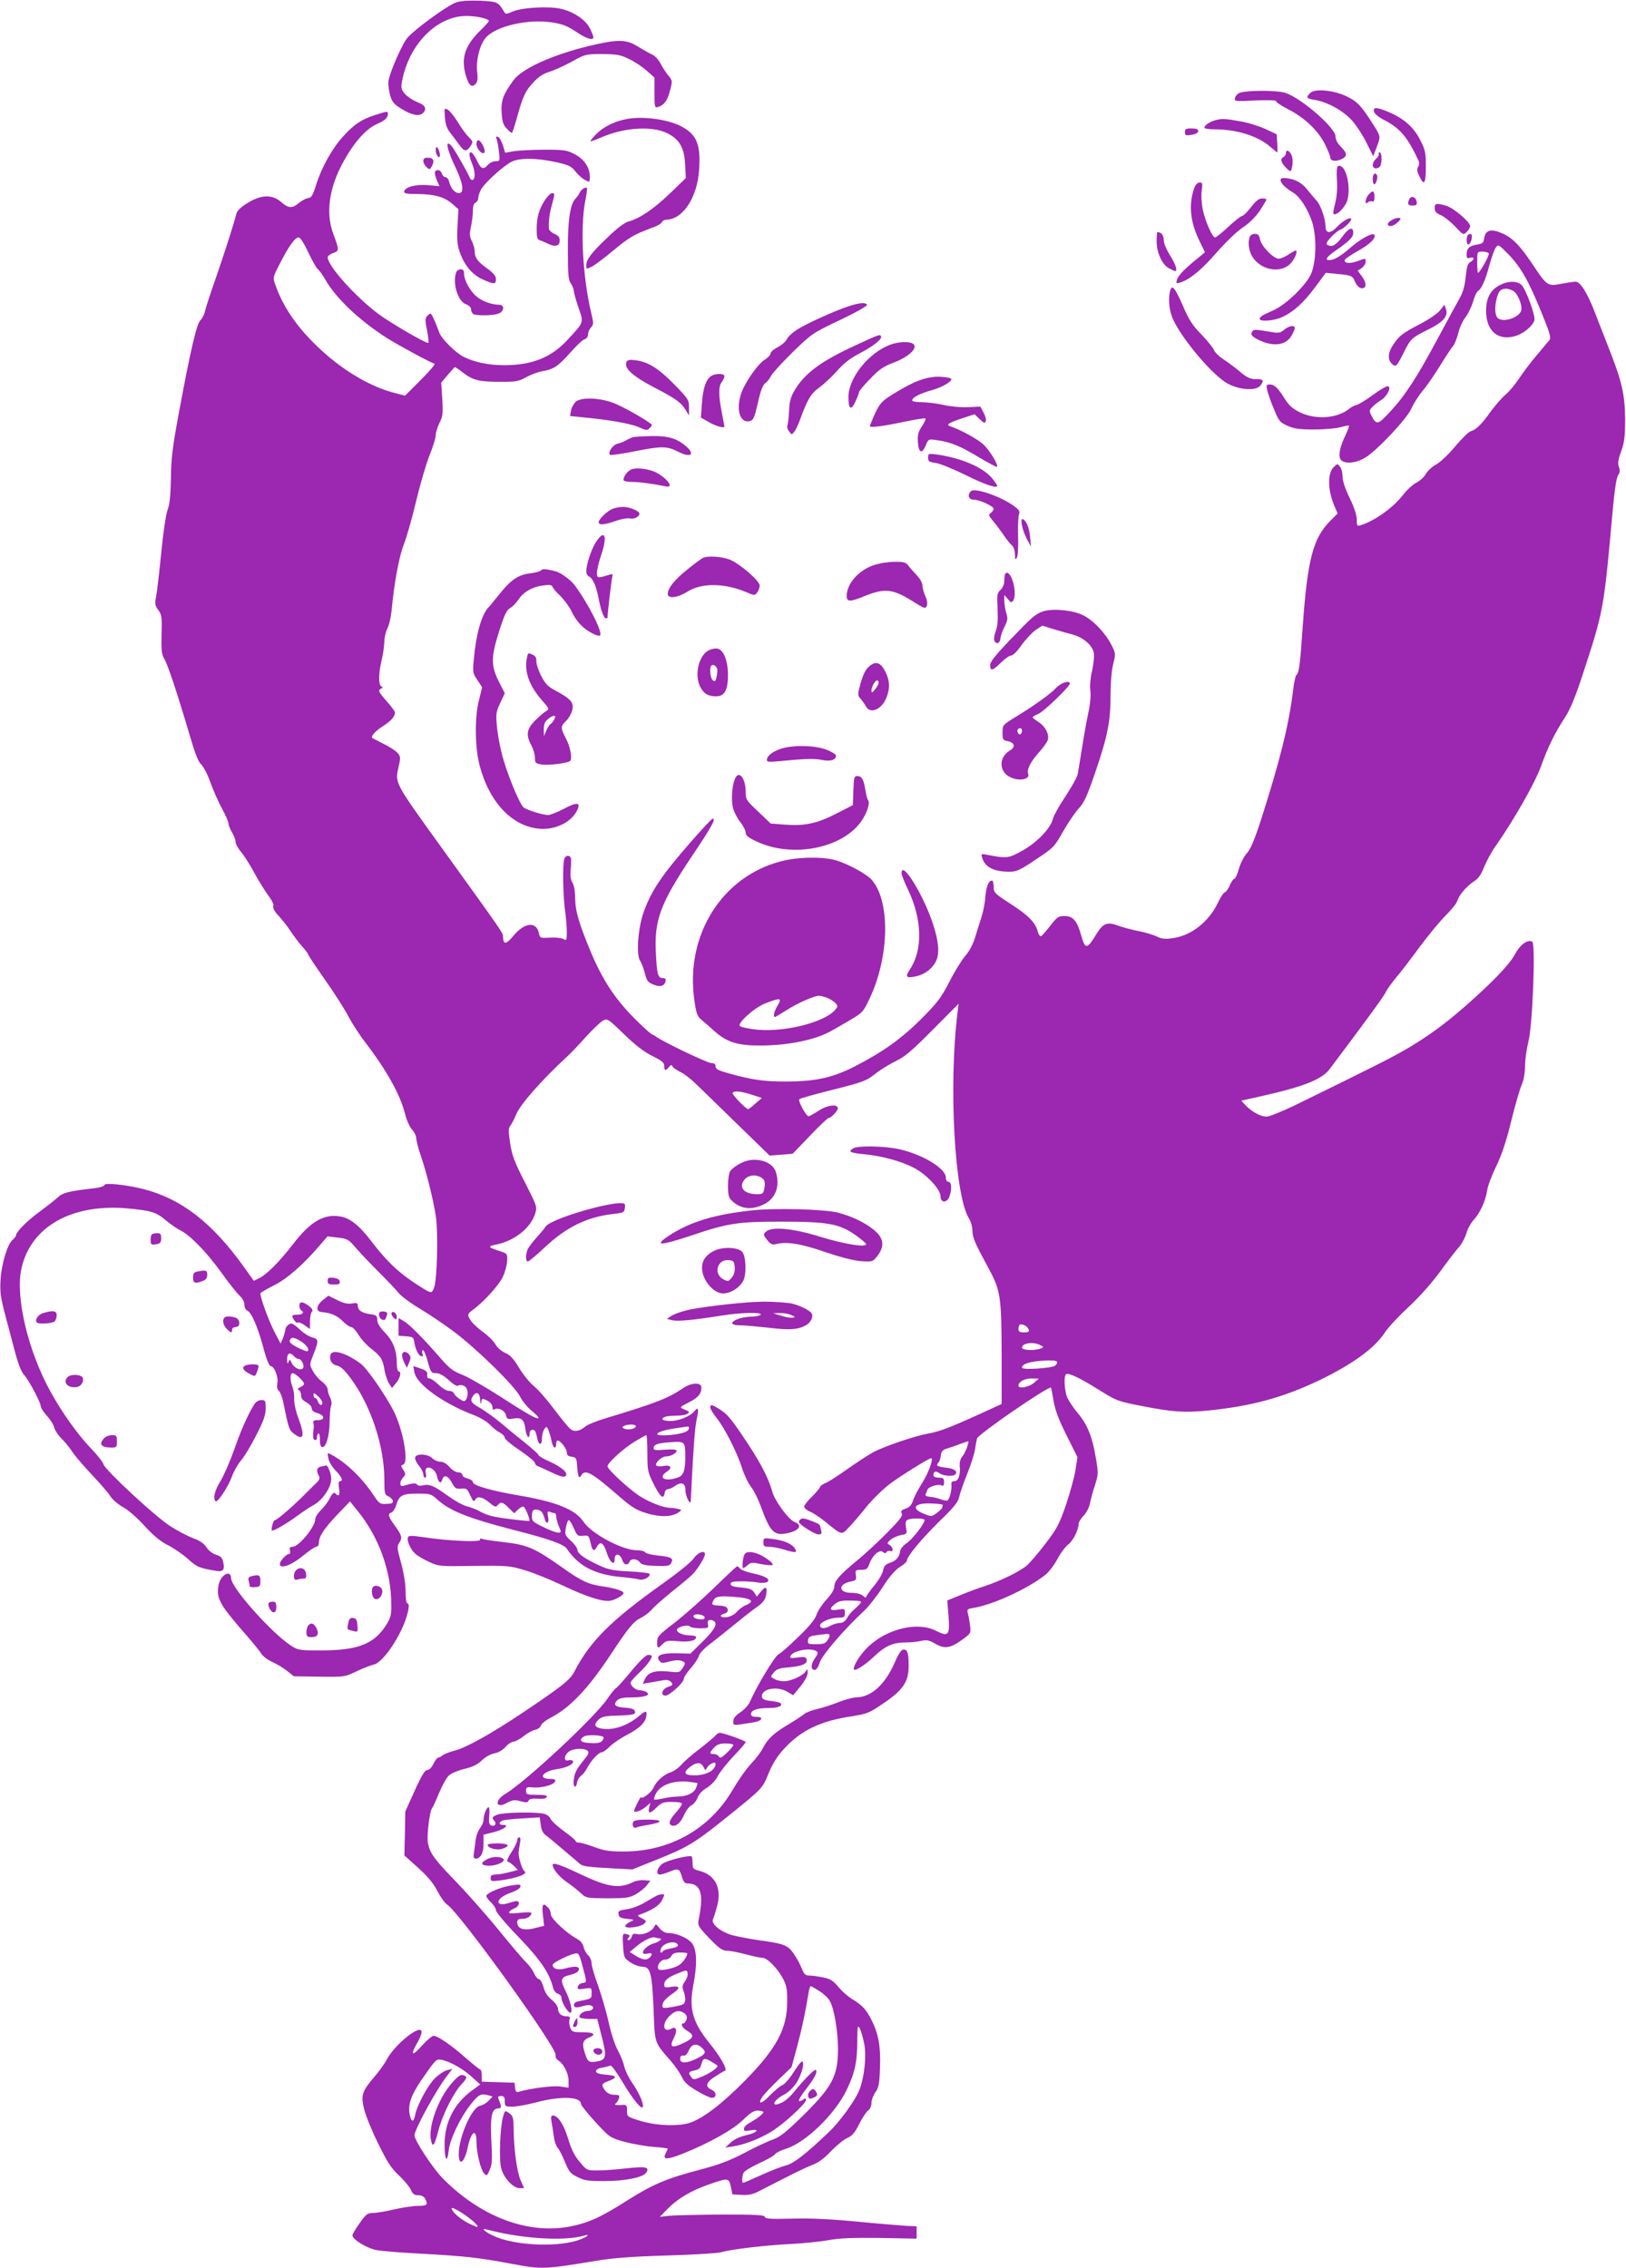 <?xml version="1.0" standalone="no"?>
<!DOCTYPE svg PUBLIC "-//W3C//DTD SVG 20010904//EN"
 "http://www.w3.org/TR/2001/REC-SVG-20010904/DTD/svg10.dtd">
<svg version="1.0" xmlns="http://www.w3.org/2000/svg"
 width="918pt" height="1280pt" viewBox="0 0 918 1280"
 preserveAspectRatio="xMidYMid meet">
<g transform="translate(0,1280) scale(0.1,-0.1)"
fill="#9c27b0" stroke="none">
<path d="M2577 12787 c-52 -17 -252 -164 -282 -207 -34 -49 -97 -196 -102
-239 -2 -20 3 -56 10 -81 12 -38 23 -50 68 -77 56 -34 97 -41 117 -21 24 24
13 45 -33 62 -24 10 -55 30 -69 46 -21 25 -23 34 -16 72 39 209 197 368 364
368 55 0 126 -16 126 -28 0 -4 -21 -28 -46 -52 -91 -89 -113 -159 -83 -260 16
-52 32 -66 53 -45 12 13 15 28 10 68 -8 68 16 161 52 198 62 64 237 103 374
82 56 -9 84 -20 132 -52 59 -40 98 -52 98 -31 0 6 -9 29 -20 51 -25 48 -90 92
-162 109 -66 16 -220 8 -273 -15 -37 -16 -40 -16 -50 0 -32 54 -36 56 -135 61
-60 2 -109 -1 -133 -9z"/>
<path d="M3410 12559 c-237 -46 -456 -136 -511 -212 -59 -81 -71 -115 -67
-183 3 -49 9 -69 28 -89 13 -14 26 -25 29 -25 4 0 17 39 30 88 34 121 46 147
93 198 29 31 55 48 90 59 27 8 84 34 126 57 76 42 79 43 172 43 83 -1 102 -4
151 -28 32 -15 77 -45 100 -66 l44 -39 0 -86 c0 -81 1 -85 20 -80 34 10 54 37
68 94 14 53 14 56 -10 84 -13 16 -33 46 -44 68 -11 21 -32 44 -47 50 -15 7
-51 27 -80 45 -56 35 -98 40 -192 22z"/>
<path d="M6996 12275 c-12 -6 -22 -19 -24 -29 -4 -18 2 -19 117 -13 68 3 119
1 116 -4 -3 -4 27 -25 66 -45 92 -46 170 -120 209 -197 16 -33 30 -66 30 -74
0 -21 27 -27 60 -13 38 16 38 34 0 72 -19 19 -30 40 -30 58 0 48 -189 213
-281 245 -47 17 -229 16 -263 0z"/>
<path d="M7397 12275 c-26 -25 -21 -32 27 -39 69 -11 160 -61 209 -116 24 -27
61 -83 82 -126 l38 -76 18 48 c24 63 25 63 -13 123 -72 114 -93 136 -151 165
-73 37 -184 48 -210 21z"/>
<path d="M2512 12137 c3 -41 12 -65 32 -89 14 -18 36 -48 49 -65 27 -39 41
-41 63 -8 16 24 15 26 -10 52 -15 14 -43 53 -62 85 -20 32 -45 63 -56 69 -20
11 -20 9 -16 -44z"/>
<path d="M7757 12170 c3 -12 27 -32 55 -46 92 -47 135 -97 198 -234 4 -8 2
-23 -4 -32 -7 -13 -6 -26 7 -52 27 -58 37 -44 37 52 0 79 -3 96 -31 150 -35
71 -89 120 -173 157 -71 31 -96 33 -89 5z"/>
<path d="M2118 12151 c-77 -25 -117 -51 -180 -120 -61 -66 -122 -174 -154
-276 -18 -58 -26 -71 -45 -73 -13 -2 -36 -15 -52 -28 -38 -32 -59 -30 -100 6
-51 44 -113 42 -190 -6 -40 -25 -59 -44 -63 -62 -9 -41 -67 -222 -121 -377
-27 -77 -52 -154 -56 -172 -3 -17 -15 -40 -25 -50 -22 -20 -56 -167 -124 -533
-34 -184 -42 -249 -43 -360 -2 -98 -7 -147 -19 -178 -9 -24 -25 -129 -36 -245
-11 -111 -24 -222 -29 -246 -8 -38 -6 -48 12 -73 20 -27 22 -40 19 -138 -2
-92 0 -113 17 -141 20 -36 72 -192 142 -429 30 -103 49 -151 65 -165 13 -11
37 -58 53 -104 17 -46 46 -112 66 -148 19 -35 35 -71 35 -81 0 -9 9 -32 20
-50 11 -18 20 -42 20 -53 0 -12 13 -36 29 -55 16 -18 51 -72 76 -119 26 -48
63 -107 81 -131 20 -26 31 -50 27 -59 -3 -11 7 -30 29 -53 19 -20 50 -59 68
-87 18 -27 48 -67 67 -88 18 -20 33 -40 33 -45 0 -4 43 -68 95 -142 52 -74
111 -166 131 -205 20 -38 62 -104 94 -145 123 -161 199 -297 226 -404 9 -37
27 -77 40 -91 13 -14 24 -36 24 -49 0 -12 11 -56 25 -97 33 -96 70 -244 85
-340 15 -92 8 -360 -9 -406 -15 -38 -13 -38 -121 33 -84 56 -153 123 -230 224
-72 95 -125 137 -184 145 -90 14 -167 -33 -263 -159 -71 -92 -144 -166 -184
-187 l-36 -18 -57 80 c-179 249 -352 383 -567 438 -94 24 -219 37 -219 23 0
-6 -21 -13 -47 -17 -161 -19 -188 -26 -218 -54 -16 -15 -65 -53 -107 -84 -69
-51 -128 -111 -128 -131 0 -4 -9 -15 -19 -24 -30 -26 -63 -137 -68 -227 -4
-66 1 -100 26 -195 17 -63 42 -160 57 -215 17 -64 35 -109 50 -125 27 -30 94
-155 94 -177 0 -9 16 -33 35 -54 19 -21 38 -51 41 -66 4 -16 22 -43 40 -61 18
-17 48 -53 65 -80 18 -26 69 -85 114 -132 44 -47 89 -99 99 -116 10 -17 42
-44 70 -60 30 -16 83 -63 123 -107 49 -54 88 -86 129 -107 33 -16 84 -51 114
-78 53 -47 64 -52 160 -68 38 -7 50 6 41 45 -5 28 -13 37 -41 46 -20 6 -44 25
-55 43 -14 21 -37 37 -76 51 -32 12 -90 43 -130 69 -89 58 -367 317 -375 348
-3 13 -36 54 -73 92 -71 74 -162 201 -225 316 -127 229 -199 531 -166 691 50
241 285 375 607 344 127 -12 154 -20 210 -67 26 -22 64 -48 83 -57 55 -28 146
-122 228 -235 41 -58 88 -117 104 -132 17 -16 28 -36 28 -52 0 -15 7 -29 16
-33 23 -9 59 -91 91 -210 16 -61 33 -103 40 -103 21 0 45 -59 39 -95 -4 -22
-2 -36 8 -44 8 -7 20 -38 26 -69 29 -142 32 -152 57 -172 58 -45 66 -18 28 85
-15 39 -25 85 -24 109 1 22 -4 54 -10 69 -15 38 -14 77 2 77 7 0 26 -14 42
-30 30 -32 30 -34 -10 -55 -6 -3 -5 -7 3 -11 6 -3 12 -16 12 -30 0 -16 9 -28
30 -39 17 -9 30 -24 30 -34 0 -12 11 -21 33 -27 41 -12 43 -39 2 -39 -22 0
-29 -4 -26 -15 2 -8 3 -22 2 -30 -6 -51 -5 -63 7 -67 7 -3 12 4 12 16 0 12 4
21 9 21 4 0 8 -16 7 -36 -1 -22 4 -39 12 -41 21 -8 42 61 43 139 0 40 4 82 8
93 5 12 3 30 -5 47 -8 15 -14 36 -14 46 0 11 -15 31 -33 45 -18 13 -41 40 -51
60 -19 34 -19 35 2 88 32 82 32 91 -5 101 -18 4 -49 24 -69 43 -20 19 -42 35
-48 35 -17 0 -36 -21 -36 -39 -1 -9 -7 -29 -13 -45 l-13 -29 -36 69 c-30 58
-78 188 -78 214 0 4 33 23 74 44 74 36 167 117 263 229 l42 49 58 -7 c54 -6
61 -10 102 -58 25 -29 83 -90 130 -137 47 -47 97 -99 111 -117 14 -18 68 -58
120 -89 52 -31 138 -89 190 -128 129 -96 346 -308 376 -368 13 -26 42 -61 64
-79 22 -18 40 -36 40 -40 0 -15 -54 14 -214 118 -88 56 -186 113 -219 125 -48
19 -70 35 -116 88 -97 112 -178 194 -210 213 l-31 18 0 -50 0 -50 43 -3 c36
-3 42 -6 45 -28 5 -39 22 -78 39 -84 11 -4 13 -1 8 14 -4 11 -2 20 3 20 5 0
18 -29 27 -65 17 -61 20 -65 47 -65 19 0 42 -13 72 -40 25 -23 46 -36 52 -31
5 5 19 5 32 0 23 -9 30 -50 13 -78 -8 -12 -13 -12 -36 3 -14 9 -29 24 -32 32
-3 8 -16 14 -29 14 -13 0 -38 15 -58 35 -20 19 -43 35 -51 35 -11 0 -15 7 -13
21 2 16 -5 24 -37 35 -22 7 -41 14 -41 14 -1 0 2 -17 6 -37 15 -69 169 -178
341 -242 30 -12 69 -35 85 -52 16 -17 41 -37 57 -45 15 -8 27 -21 27 -29 0 -8
38 -40 85 -71 47 -32 85 -63 85 -71 0 -7 8 -16 18 -19 9 -3 46 -20 80 -36 46
-22 67 -27 75 -19 17 17 -20 50 -90 82 -35 15 -63 32 -63 37 0 5 -35 36 -77
70 -43 34 -105 85 -138 113 -33 28 -84 64 -112 81 -56 31 -62 42 -40 73 19 24
37 11 38 -28 1 -23 3 -26 6 -10 4 22 6 22 34 8 18 -10 29 -23 29 -36 0 -12 4
-17 11 -14 21 13 59 -5 65 -31 6 -24 10 -26 44 -20 45 7 60 -6 67 -64 6 -41
23 -56 23 -20 0 11 7 20 15 20 16 0 19 -5 29 -52 9 -39 26 -35 26 5 0 18 6 41
13 51 13 17 14 17 25 -10 6 -16 14 -44 17 -62 7 -35 25 -44 25 -12 0 11 4 20
8 20 16 0 52 -47 52 -67 0 -16 7 -22 28 -25 24 -3 27 -7 30 -48 4 -64 11 -80
23 -58 22 39 58 19 221 -123 66 -57 93 -73 150 -90 75 -23 142 -21 179 5 19
13 19 14 -3 20 -13 3 -33 6 -45 6 -37 0 -115 30 -173 67 -61 40 -180 150 -180
167 0 20 92 103 154 140 33 20 62 36 65 36 3 0 6 -46 6 -103 0 -97 2 -106 35
-172 37 -74 56 -90 62 -53 2 13 10 23 18 23 8 0 27 8 42 19 37 25 58 15 58
-27 0 -33 29 -88 30 -57 13 273 22 407 33 458 14 63 10 75 -14 46 -23 -28 -87
-54 -134 -54 -45 0 -60 12 -29 24 9 3 37 6 62 6 26 0 54 4 62 10 16 10 15 12
-20 27 -24 10 -24 11 27 37 54 27 73 49 73 85 0 31 -57 28 -104 -4 -84 -57
-150 -83 -441 -171 -49 -15 -99 -35 -110 -45 -34 -28 -64 -33 -87 -12 -12 10
-52 60 -90 110 -38 51 -89 110 -114 130 -25 21 -63 68 -84 104 -30 50 -48 70
-77 83 -23 10 -46 31 -56 49 -10 18 -43 50 -73 72 -31 22 -63 53 -71 69 -15
28 -14 30 18 54 63 47 144 137 167 184 13 26 24 67 25 90 2 43 2 43 -45 58
-62 20 -66 26 -21 35 105 19 200 94 225 177 11 38 9 42 -59 176 -59 115 -72
150 -83 220 -10 68 -10 85 1 98 8 10 23 39 34 66 23 56 146 195 286 324 19 17
66 66 105 110 39 43 83 85 97 93 26 14 29 12 120 -76 64 -62 113 -100 160
-123 54 -27 67 -37 67 -56 0 -28 8 -30 27 -6 11 13 15 14 20 3 3 -7 22 -20 42
-30 20 -9 59 -38 86 -65 28 -26 133 -129 235 -228 l185 -180 65 5 65 5 97 101
c53 56 101 101 106 101 14 0 52 40 52 55 0 26 -61 18 -110 -15 -25 -16 -50
-30 -55 -30 -14 0 -61 87 -52 96 4 5 90 29 191 54 170 43 188 50 237 89 29 23
81 55 116 72 52 25 91 58 209 177 l146 147 -6 -50 c-51 -409 -17 -1029 64
-1161 11 -17 20 -49 20 -70 1 -40 12 -66 92 -214 67 -123 72 -160 73 -485 l0
-279 -122 -56 c-172 -78 -230 -100 -293 -111 -78 -14 -256 -75 -315 -108 -28
-16 -92 -58 -142 -93 -50 -36 -105 -71 -122 -78 -17 -7 -31 -17 -31 -22 0 -5
-20 -29 -45 -54 -25 -24 -45 -50 -45 -57 0 -8 15 -21 32 -28 18 -7 55 -32 83
-54 99 -81 96 -80 136 -37 20 20 66 74 102 119 37 45 98 104 135 131 62 46
217 142 229 142 15 0 -14 -81 -49 -137 -23 -36 -47 -81 -53 -101 -9 -27 -21
-40 -43 -47 -24 -8 -28 -14 -21 -27 7 -12 -10 -35 -79 -105 -48 -49 -126 -122
-174 -161 -100 -83 -128 -115 -128 -149 0 -14 -17 -42 -44 -71 -24 -26 -49
-64 -56 -85 -8 -26 -40 -65 -102 -125 -49 -48 -100 -93 -113 -99 -22 -12 -126
-185 -159 -264 -9 -21 -32 -47 -55 -62 -29 -20 -41 -34 -41 -52 0 -26 -6 -25
114 -6 49 8 61 31 17 31 -21 0 -31 5 -31 15 0 23 34 35 99 35 55 0 83 12 67
28 -4 3 -28 9 -54 12 -32 3 -48 10 -50 21 -9 47 85 66 144 30 l32 -19 41 50
c25 31 41 61 41 77 -1 23 -2 24 -11 8 -14 -24 -86 -57 -124 -56 -16 0 -40 5
-53 13 -23 12 -23 12 -4 36 16 20 32 25 90 30 75 7 105 22 95 47 -5 12 -15 13
-51 8 -34 -5 -43 -4 -40 7 11 31 111 51 147 29 11 -7 10 -14 -8 -40 -24 -34
-25 -66 -1 -66 9 0 21 18 28 42 14 43 139 188 252 293 26 25 73 84 103 132 38
59 69 95 96 113 23 14 41 30 41 37 0 23 85 125 185 223 79 76 105 108 110 135
4 19 24 78 45 130 21 52 41 115 45 140 3 25 9 52 11 61 7 25 409 301 418 287
1 -2 7 -34 14 -73 8 -51 28 -105 73 -195 l62 -124 -11 -72 c-6 -39 -30 -126
-53 -195 -38 -111 -50 -134 -117 -222 -41 -54 -89 -109 -105 -123 -41 -34
-147 -86 -232 -114 -38 -12 -103 -36 -143 -53 l-74 -30 7 -86 c9 -111 0 -121
-71 -85 -101 52 -270 14 -379 -87 -43 -40 -85 -103 -85 -129 0 -18 61 19 115
71 62 59 107 79 177 79 29 0 70 4 90 9 30 7 43 4 78 -16 52 -31 87 -26 153 23
47 34 49 37 44 77 -3 23 -8 54 -12 69 -7 25 -4 27 31 33 111 18 306 108 405
186 20 15 50 55 68 88 17 33 45 71 62 84 28 22 58 81 59 118 0 9 13 29 29 46
16 17 31 47 35 69 4 21 16 67 28 102 19 61 20 66 4 158 -20 118 -47 184 -103
251 -24 28 -50 68 -58 87 -16 39 -20 122 -6 130 14 9 76 -20 185 -88 97 -61
106 -65 235 -90 182 -36 247 -40 381 -27 244 24 426 74 627 170 190 92 311
180 370 268 19 30 80 95 135 146 62 57 130 134 180 202 44 61 93 124 108 140
14 17 32 50 39 75 7 25 26 59 41 75 35 37 67 106 76 165 3 25 26 86 50 135 31
63 57 139 85 254 22 90 49 183 60 208 12 28 19 68 19 107 0 35 9 96 19 137 24
93 41 551 22 564 -26 15 -69 -16 -99 -73 -31 -57 -129 -159 -282 -293 -111
-97 -200 -162 -313 -230 -91 -54 -182 -100 -654 -331 -68 -32 -136 -60 -152
-60 -32 -1 -84 27 -120 65 l-23 25 99 22 c248 55 354 96 399 155 195 259 308
413 317 434 6 14 32 51 57 81 26 30 86 109 134 174 49 66 114 145 146 177 32
32 62 68 66 81 11 36 51 83 92 111 29 18 44 40 62 86 14 33 41 84 62 113 109
156 225 360 260 458 37 103 76 183 133 270 30 46 58 114 98 235 122 372 121
370 172 935 10 111 21 183 30 197 11 16 12 29 5 48 -7 20 -5 40 13 88 18 51
22 83 22 182 -1 139 -18 214 -96 410 -26 66 -61 156 -78 200 -39 101 -79 165
-105 165 -10 0 -47 -5 -82 -12 -77 -14 -80 -12 -162 111 -68 102 -111 147
-166 172 -69 31 -100 23 -108 -31 -2 -20 -10 -26 -42 -31 -41 -7 -56 -21 -56
-57 0 -19 4 -22 20 -17 25 8 26 -11 1 -24 -15 -8 -20 -27 -26 -83 -5 -50 -15
-87 -32 -117 -14 -24 -70 -128 -125 -230 -119 -222 -185 -324 -271 -416 -67
-73 -76 -75 -103 -23 -14 27 -14 31 2 49 10 11 32 29 50 40 37 23 64 79 37 79
-8 0 -45 -22 -82 -49 -36 -27 -77 -52 -91 -56 -14 -4 -32 -13 -40 -20 -67 -57
-192 -66 -281 -22 -40 19 -62 39 -84 74 -39 63 -60 83 -86 83 -19 0 -21 -4
-15 -30 3 -17 20 -65 37 -106 29 -71 35 -78 78 -97 38 -17 65 -21 151 -21 58
0 125 6 149 13 23 7 45 11 47 8 2 -2 -7 -26 -20 -54 -32 -65 -42 -119 -26
-138 21 -26 90 -19 141 14 71 46 233 219 258 276 12 28 40 71 61 97 22 25 67
90 101 145 33 54 67 105 75 113 7 9 20 42 28 73 8 32 27 72 41 88 13 17 32 55
41 85 8 29 21 57 28 61 20 12 42 60 65 147 12 43 28 88 36 99 13 19 16 18 69
-36 72 -74 115 -150 187 -326 49 -120 57 -147 47 -160 -7 -9 -40 -47 -72 -86
-33 -38 -76 -96 -98 -129 -21 -32 -56 -75 -78 -93 -22 -19 -60 -63 -84 -96
-51 -72 -82 -102 -113 -111 -12 -4 -51 -42 -87 -85 -36 -44 -84 -89 -107 -102
-24 -13 -50 -37 -59 -54 -9 -16 -32 -38 -52 -48 -20 -10 -54 -41 -75 -68 -56
-73 -160 -148 -240 -173 -21 -7 -23 -4 -23 31 0 25 -14 69 -40 122 -25 51 -40
97 -40 120 0 20 -6 46 -14 56 -14 19 -15 19 -34 1 -39 -34 -37 -134 4 -227
l16 -37 -41 -41 c-98 -98 -129 -218 -156 -594 -15 -221 -21 -267 -37 -278 -4
-3 -13 -43 -18 -90 -25 -197 -73 -389 -180 -724 -38 -117 -60 -168 -80 -190
-16 -17 -36 -56 -45 -87 -9 -32 -21 -58 -26 -58 -6 0 -17 -16 -25 -35 -8 -20
-21 -38 -29 -41 -8 -3 -25 -29 -38 -57 -52 -111 -155 -191 -263 -203 -36 -5
-59 -2 -82 10 -17 9 -64 23 -104 31 -40 8 -92 22 -116 31 -61 23 -85 13 -122
-48 -53 -87 -63 -88 -86 -7 -23 83 -46 109 -94 109 -35 0 -42 -5 -82 -57 -24
-31 -47 -57 -52 -57 -5 -1 -13 11 -17 26 -13 51 -52 91 -151 155 -93 60 -98
65 -98 98 0 19 -4 35 -9 35 -20 0 -33 -33 -38 -92 -2 -35 -13 -88 -23 -118
-10 -30 -26 -82 -36 -114 -11 -36 -32 -76 -56 -103 -20 -24 -61 -90 -89 -146
-46 -89 -66 -115 -158 -208 -113 -112 -216 -186 -374 -267 -124 -64 -224 -86
-387 -86 -128 0 -186 8 -322 45 -62 17 -78 25 -78 40 0 13 -7 19 -24 19 -22 0
-283 125 -313 150 -7 6 -15 10 -18 10 -4 0 -27 19 -52 43 -142 131 -220 243
-294 416 -71 170 -91 237 -92 315 0 36 -6 70 -15 84 -10 16 -13 38 -10 75 3
29 3 58 1 65 -7 18 -30 15 -37 -5 -10 -26 -8 -197 3 -283 6 -41 11 -99 11
-128 0 -50 -1 -52 -21 -41 -11 6 -46 9 -76 7 -52 -3 -55 -2 -60 24 -14 69 -81
63 -144 -13 -42 -51 -58 -52 -59 -5 0 21 -4 26 -347 502 -273 379 -264 363
-241 463 10 46 9 53 -8 72 -10 12 -46 35 -79 51 -33 17 -61 31 -63 33 -10 9
17 39 59 66 47 30 69 55 69 78 0 6 -20 33 -45 61 -48 54 -53 65 -32 74 9 5 10
7 0 12 -17 8 -16 75 2 149 8 33 14 79 15 103 0 24 8 57 17 75 10 18 20 64 24
102 14 152 42 303 68 370 16 39 47 149 70 245 23 96 57 213 76 260 19 47 35
98 35 113 0 15 10 47 21 70 19 37 21 52 16 135 l-6 92 36 43 c21 23 38 44 40
45 1 2 23 -12 48 -32 57 -43 91 -51 215 -51 84 0 100 3 142 27 26 14 66 29 90
33 64 11 87 26 156 103 34 39 71 74 82 77 12 4 20 15 20 27 0 12 7 30 17 40
15 17 15 23 0 86 -47 197 -62 476 -33 627 8 39 12 72 10 74 -7 8 -35 -9 -41
-26 -4 -9 -14 -24 -24 -34 -30 -30 -44 -124 -43 -294 0 -135 3 -165 17 -185 9
-14 17 -33 17 -43 0 -10 12 -52 26 -93 30 -87 32 -80 -59 -179 -93 -102 -201
-146 -362 -146 -89 0 -168 17 -229 48 -46 24 -123 101 -136 136 -26 71 -43
107 -50 107 -4 0 -13 -7 -20 -15 -10 -12 -10 -28 1 -80 7 -35 10 -67 7 -70 -6
-6 -150 75 -253 143 -128 85 -315 287 -315 340 0 7 14 18 31 24 35 12 35 16 0
110 -40 108 -25 241 41 373 64 127 139 216 206 245 47 21 62 35 62 58 0 15 -3
15 -72 -7z m-378 -774 c21 -45 45 -89 55 -97 9 -7 28 -34 42 -59 60 -104 189
-227 343 -326 57 -37 243 -138 273 -148 6 -2 -29 -43 -78 -92 l-88 -88 -51 13
c-144 35 -307 132 -445 265 -116 111 -194 225 -237 349 -14 39 -14 41 27 120
50 98 85 146 105 146 9 0 30 -32 54 -83z m6665 -7 c6 -9 -50 -110 -61 -110 -2
0 -4 27 -4 60 0 60 0 60 29 60 17 0 33 -5 36 -10z m-4162 -4748 l58 -19 -36
-31 c-19 -18 -38 -32 -41 -32 -12 0 -93 83 -88 91 8 14 43 11 107 -9z m1559
-1316 c14 -20 8 -26 -22 -26 -22 0 -30 5 -30 18 0 10 3 21 6 25 8 7 37 -3 46
-17z m-4104 -76 c32 -20 50 -45 39 -56 -3 -3 -28 6 -56 20 -35 18 -49 30 -45
41 8 20 23 19 62 -5z m4175 -22 c21 -11 21 -11 2 -19 -36 -14 -105 -10 -105 5
0 26 65 35 103 14z m-4213 -63 c7 -8 19 -15 27 -15 16 0 34 -41 23 -53 -13
-15 -51 3 -63 30 -10 22 -12 23 -18 6 -6 -13 -8 -10 -8 15 -1 35 17 43 39 17z
m4298 -52 c-15 -15 -188 -27 -188 -12 0 20 41 34 114 39 83 5 99 -1 74 -27z
m-121 -98 c-27 -24 -87 -35 -87 -16 0 22 34 41 73 41 l42 -1 -28 -24z m-4017
-112 c0 -20 -18 -15 -25 7 -3 11 -11 20 -16 20 -5 0 -9 8 -9 17 0 14 4 12 25
-7 14 -13 25 -29 25 -37z m1770 -132 c0 -14 -37 -23 -61 -16 -17 6 -19 9 -8
16 19 12 69 11 69 0z m300 -10 c0 -20 -33 -33 -104 -40 -116 -11 -91 21 29 38
33 5 63 9 68 10 4 0 7 -3 7 -8z m-21 -151 c1 -87 -9 -118 -42 -129 -73 -26
-116 -2 -62 33 34 22 22 40 -20 32 -19 -4 -36 -2 -40 3 -8 15 31 51 56 51 26
0 59 18 59 32 0 7 -21 9 -65 6 -50 -4 -65 -3 -65 8 0 21 21 29 95 34 80 6 83
3 84 -70z m1590 39 c-7 -19 -19 -42 -28 -52 -9 -11 -14 -32 -13 -48 6 -50 -7
-89 -29 -89 -14 0 -19 -6 -18 -17 5 -33 -12 -93 -26 -93 -7 0 -25 4 -40 10
-14 5 -39 11 -55 12 -17 1 -28 7 -25 13 3 5 8 18 11 27 7 18 65 35 83 23 7 -4
11 4 11 19 0 22 -4 26 -30 26 -18 0 -30 5 -30 13 0 23 12 27 34 12 24 -17 82
-20 92 -4 10 18 -11 31 -60 36 -46 6 -54 11 -37 29 5 5 11 22 13 39 2 23 10
32 33 39 17 5 50 16 75 26 25 9 46 16 48 15 1 -1 -3 -17 -9 -36z m-136 -323
c-2 -3 -3 -10 -3 -14 0 -5 -14 -18 -31 -31 -30 -22 -30 -22 -75 -4 -76 31 -49
63 50 57 34 -1 60 -5 59 -8z m-103 -85 c0 -20 -67 -107 -99 -129 -19 -12 -36
-32 -38 -43 -6 -37 -22 -57 -57 -69 -27 -9 -35 -18 -40 -43 -3 -18 -26 -57
-51 -87 -25 -30 -45 -59 -45 -64 0 -5 -8 -2 -18 7 -12 11 -36 17 -66 17 -73 0
-76 50 -2 64 29 6 32 9 28 36 -4 28 -2 30 30 30 29 0 36 4 46 33 17 48 57 84
76 68 10 -9 16 -9 21 -1 4 6 13 9 21 6 20 -8 17 21 -3 34 -17 9 -16 11 5 30
13 11 39 22 59 26 34 6 35 8 28 42 -4 24 -2 38 7 43 17 12 98 11 98 0z m-363
-471 c-7 -8 -23 -24 -37 -36 -14 -12 -32 -34 -39 -48 -10 -17 -23 -26 -40 -26
-14 -1 -37 -7 -51 -15 -33 -19 -60 -19 -60 1 0 19 58 44 105 44 31 0 35 3 35
26 0 25 -2 25 -40 19 -43 -7 -51 2 -22 27 25 22 40 26 104 24 48 -1 55 -3 45
-16z m-174 -176 c3 -4 -1 -17 -10 -30 -13 -20 -24 -24 -65 -24 -46 0 -49 2
-46 23 2 18 11 23 48 28 25 3 50 7 56 7 6 1 13 -1 17 -4z"/>
<path d="M3543 12129 c-71 -12 -136 -44 -178 -87 -19 -20 -33 -37 -31 -39 1
-2 27 7 57 20 129 57 285 68 372 27 72 -34 101 -83 105 -179 l4 -76 -90 -87
c-91 -87 -168 -140 -233 -158 -23 -6 -65 -38 -119 -90 -93 -89 -120 -124 -120
-158 0 -22 0 -22 33 -6 17 9 73 51 122 92 87 73 116 89 218 127 27 9 51 23 54
31 3 8 15 14 27 14 92 3 173 126 183 281 10 143 -13 200 -101 246 -74 39 -212
58 -303 42z"/>
<path d="M6857 12120 c-32 -10 -57 -28 -57 -41 0 -5 26 -9 58 -9 124 0 245
-38 314 -99 20 -17 37 -31 39 -31 2 0 2 23 0 51 l-3 51 -64 30 c-35 16 -98 36
-141 43 -88 16 -107 17 -146 5z"/>
<path d="M6690 12054 c0 -19 4 -20 38 -15 23 4 37 12 37 21 0 11 -11 15 -37
15 -32 1 -38 -3 -38 -21z"/>
<path d="M2804 12014 c4 -11 10 -43 13 -71 6 -51 5 -53 -19 -53 -14 0 -33 -9
-43 -20 -27 -30 -39 -25 -63 25 -34 71 -58 55 -27 -18 17 -42 20 -83 5 -92 -6
-3 -14 2 -18 12 -12 31 -85 157 -100 176 -42 49 -31 -14 22 -123 40 -84 48
-140 18 -140 -24 0 -47 27 -56 63 -3 15 -13 27 -21 27 -7 0 -17 9 -20 20 -7
21 -29 27 -39 11 -3 -5 1 -25 9 -45 l16 -37 -63 6 c-69 6 -131 -10 -136 -35
-2 -12 12 -15 75 -15 97 -1 153 -17 197 -56 l34 -30 -5 -93 c-4 -72 -2 -104
11 -144 26 -77 69 -130 129 -158 65 -30 77 -30 77 0 0 18 -14 35 -50 61 -55
40 -70 61 -70 98 0 13 -7 38 -16 56 -13 26 -14 40 -5 82 6 27 11 68 11 90 0
26 5 42 15 45 8 4 15 15 15 26 0 10 7 32 15 47 19 37 126 134 173 158 48 23
140 22 250 -2 73 -16 87 -23 110 -52 15 -19 39 -41 55 -49 27 -14 27 -14 27
18 0 53 -32 100 -86 128 -44 23 -60 25 -169 25 -66 0 -143 -4 -171 -8 l-52 -9
-13 43 c-8 23 -20 45 -28 47 -10 3 -12 0 -7 -14z"/>
<path d="M2690 11987 c0 -27 34 -64 45 -48 8 13 -16 63 -32 69 -8 2 -13 -6
-13 -21z"/>
<path d="M2460 11953 c0 -23 16 -48 23 -37 5 10 -9 54 -18 54 -3 0 -5 -8 -5
-17z"/>
<path d="M7260 11935 c0 -7 -7 -18 -16 -23 -19 -10 -10 -35 24 -66 20 -18 21
-17 28 19 4 21 2 47 -5 61 -12 26 -31 32 -31 9z"/>
<path d="M7784 11931 c3 -4 -3 -16 -14 -26 -26 -23 -26 -55 -1 -55 10 0 22 7
25 16 10 26 7 74 -5 74 -5 0 -8 -4 -5 -9z"/>
<path d="M2390 11892 c0 -11 8 -26 18 -35 17 -16 19 -16 31 7 16 30 7 46 -25
46 -17 0 -24 -6 -24 -18z"/>
<path d="M7554 11863 c-7 -2 -9 -31 -6 -81 3 -50 -1 -97 -11 -134 -11 -42 -12
-58 -4 -58 17 1 41 21 62 54 42 63 9 237 -41 219z"/>
<path d="M7750 11790 c0 -16 4 -30 9 -30 10 0 22 40 15 52 -11 18 -24 6 -24
-22z"/>
<path d="M7230 11784 c0 -18 27 -45 69 -70 39 -23 83 -90 108 -164 28 -84 25
-229 -6 -298 -29 -63 -139 -170 -209 -202 -69 -31 -75 -35 -80 -48 -6 -19 78
-14 126 8 65 30 121 80 187 169 l60 81 64 -6 c82 -8 87 -10 101 -44 12 -29 35
-44 51 -34 15 9 10 33 -13 66 l-23 30 23 15 c12 9 22 24 22 34 0 23 2 23 -49
4 -43 -15 -75 -11 -68 9 2 6 37 29 77 52 66 36 103 74 88 90 -12 12 -83 -28
-142 -81 -35 -31 -77 -58 -95 -61 -46 -9 -39 11 16 49 82 57 103 78 103 103 0
37 -25 29 -61 -21 -34 -47 -59 -62 -83 -48 -12 6 -8 15 19 45 19 20 42 39 53
42 23 8 68 54 60 62 -9 9 -50 -15 -80 -47 -35 -38 -63 -38 -64 -1 -1 49 -28
127 -53 152 -12 14 -35 40 -49 58 -30 39 -67 60 -116 66 -27 3 -36 1 -36 -10z"/>
<path d="M6742 11738 c-32 -92 -23 -191 30 -298 l31 -64 -38 -31 c-72 -58
-114 -100 -120 -123 -6 -22 -5 -23 17 -17 54 16 124 74 206 169 51 58 113 118
147 141 39 26 73 60 98 96 20 31 37 60 37 63 0 3 -11 6 -25 6 -18 0 -35 -14
-62 -49 -21 -28 -44 -50 -51 -50 -7 -1 -42 -28 -77 -61 -35 -33 -69 -60 -75
-60 -16 0 -59 99 -71 165 -6 33 -8 78 -4 102 5 38 4 43 -12 43 -12 0 -23 -12
-31 -32z"/>
<path d="M7727 11702 c-19 -21 -24 -63 -6 -45 6 6 18 9 25 6 10 -4 14 4 14 26
0 35 -10 39 -33 13z"/>
<path d="M3078 11673 c-35 -54 -48 -98 -48 -165 0 -47 3 -60 18 -64 9 -3 31
-12 49 -21 39 -19 63 -11 63 20 0 18 -8 28 -30 37 -16 7 -30 20 -31 29 -3 41
4 90 17 135 17 61 17 66 0 66 -7 0 -24 -17 -38 -37z"/>
<path d="M7956 11675 c-11 -28 -7 -35 20 -35 21 0 25 4 22 22 -4 27 -33 36
-42 13z"/>
<path d="M8100 11625 c0 -19 8 -28 34 -39 19 -8 55 -37 81 -64 46 -49 47 -50
66 -31 10 10 19 25 19 33 0 23 -95 104 -136 115 -56 16 -64 14 -64 -14z"/>
<path d="M7851 11554 c-15 -11 -19 -20 -13 -26 11 -11 41 2 62 26 10 14 10 16
-7 16 -10 0 -29 -7 -42 -16z"/>
<path d="M6530 11438 c0 -65 32 -133 71 -153 15 -8 30 -15 34 -15 15 0 1 42
-30 90 -20 32 -35 68 -35 86 0 27 -14 44 -36 44 -2 0 -4 -23 -4 -52z"/>
<path d="M7056 11464 c-12 -31 -6 -79 14 -112 44 -73 149 -96 208 -47 26 22
50 71 39 81 -2 2 -20 -8 -40 -21 -20 -14 -46 -25 -58 -25 -29 0 -98 70 -105
109 -5 24 -12 31 -29 31 -13 0 -26 -7 -29 -16z"/>
<path d="M8287 11473 c-10 -10 -8 -53 2 -53 10 0 21 24 21 46 0 15 -12 19 -23
7z"/>
<path d="M2576 11264 c-23 -59 8 -164 54 -181 19 -7 30 -18 30 -31 0 -11 7
-23 16 -26 24 -9 110 -7 138 4 34 12 36 50 4 50 -41 0 -97 20 -128 47 -36 30
-70 92 -70 128 0 18 -5 25 -19 25 -10 0 -22 -7 -25 -16z"/>
<path d="M8470 11192 c-55 -27 -80 -74 -80 -147 0 -115 71 -173 170 -140 45
15 91 54 103 86 8 24 -50 182 -74 202 -27 22 -74 22 -119 -1z m72 -33 c23 -12
48 -66 48 -103 0 -44 -103 -82 -135 -50 -19 19 -17 85 4 137 11 29 45 36 83
16z"/>
<path d="M6606 11158 c-12 -48 -5 -114 18 -163 54 -115 224 -315 307 -360 68
-37 162 -42 185 -11 22 30 17 36 -25 36 -30 0 -49 8 -83 36 -23 20 -66 53 -95
72 -29 19 -55 44 -59 56 -4 11 -35 51 -70 87 -52 53 -72 84 -106 164 -45 102
-61 122 -72 83z"/>
<path d="M4790 11071 c-80 -26 -238 -98 -291 -132 -25 -16 -51 -40 -57 -54 -6
-13 -29 -33 -52 -45 -22 -11 -40 -27 -40 -36 0 -8 -15 -23 -32 -34 -38 -22
-111 -126 -133 -189 -31 -91 -8 -171 47 -158 22 6 27 17 47 104 15 68 28 101
42 111 11 7 25 26 32 40 7 15 62 75 122 134 108 105 112 108 268 182 92 44
156 80 152 86 -9 14 -42 12 -105 -9z"/>
<path d="M8129 11047 c-15 -18 -64 -51 -110 -75 -99 -51 -119 -66 -153 -117
-31 -45 -33 -85 -7 -109 22 -20 26 -16 69 70 36 72 44 79 135 124 84 41 114
75 101 114 l-9 26 -26 -33z"/>
<path d="M7250 10939 c-20 -17 -32 -20 -65 -14 -101 17 -107 17 -115 4 -11
-17 -5 -26 33 -46 81 -41 155 -34 187 20 11 18 20 38 20 45 0 19 -32 14 -60
-9z"/>
<path d="M4830 10851 c-194 -89 -288 -158 -345 -256 -20 -34 -28 -61 -30 -112
-2 -38 -6 -75 -9 -83 -4 -9 0 -24 9 -35 15 -20 15 -20 30 -1 8 11 22 40 31 65
42 116 62 150 111 185 26 19 71 61 100 94 36 41 73 70 125 97 77 40 131 82
122 97 -7 12 -7 12 -144 -51z"/>
<path d="M5027 10855 c-123 -46 -236 -187 -237 -295 0 -70 14 -80 39 -28 11
24 21 49 21 55 0 6 28 40 63 75 51 54 75 70 134 92 81 31 133 78 112 102 -15
18 -82 17 -132 -1z"/>
<path d="M3536 10755 c-13 -34 38 -79 154 -140 127 -66 155 -86 181 -129 l19
-31 0 45 c0 43 -4 49 -84 131 -89 91 -149 128 -220 136 -34 4 -44 2 -50 -12z"/>
<path d="M4017 10679 c-30 -18 -48 -68 -54 -153 l-6 -83 46 -26 c37 -22 87
-36 87 -24 0 1 -7 37 -15 80 -19 98 -19 146 0 171 8 11 15 26 15 33 0 15 -47
17 -73 2z"/>
<path d="M5275 10673 c-63 -7 -113 -26 -206 -81 -101 -60 -105 -64 -158 -195
-5 -13 64 -5 196 23 62 13 115 21 118 18 3 -3 -6 -23 -20 -44 -21 -31 -25 -48
-23 -88 4 -62 23 -71 44 -21 15 37 16 38 62 31 76 -10 131 -32 237 -96 54 -32
101 -57 103 -55 11 11 -44 99 -81 131 -37 31 -122 77 -182 98 -26 9 -11 19 73
47 l64 21 29 -28 c23 -22 29 -24 34 -12 4 9 -2 31 -12 49 l-18 34 -72 -3 c-40
-2 -101 4 -138 13 -36 8 -91 15 -121 15 -30 0 -54 4 -54 10 0 17 45 40 115 59
59 17 118 53 104 64 -8 7 -64 13 -94 10z"/>
<path d="M3251 10533 c-11 -10 -24 -32 -27 -50 l-6 -31 68 -7 c151 -14 271
-35 318 -55 44 -20 50 -21 64 -6 9 8 14 17 11 20 -27 25 -163 102 -214 121
-81 31 -182 34 -214 8z"/>
<path d="M3575 10333 c-10 -3 -28 -11 -40 -18 -11 -7 -33 -16 -48 -19 -27 -6
-57 -49 -43 -63 3 -4 69 6 146 21 147 29 175 29 242 -5 65 -33 93 -15 46 28
-52 47 -102 63 -195 62 -48 -1 -97 -4 -108 -6z"/>
<path d="M5240 10217 c0 -21 6 -25 43 -30 23 -3 96 -33 162 -65 112 -56 185
-81 185 -64 0 4 -13 23 -29 43 -52 62 -173 114 -313 134 -46 6 -48 5 -48 -18z"/>
<path d="M3563 10150 c-21 -9 -43 -39 -43 -59 0 -6 21 -11 48 -11 43 0 122
-11 190 -25 50 -12 11 45 -55 79 -41 20 -111 29 -140 16z"/>
<path d="M5482 10028 c-22 -22 -14 -48 15 -48 32 0 113 -37 113 -52 0 -6 -7
-16 -16 -23 -15 -10 -13 -15 13 -46 16 -19 43 -55 60 -80 17 -25 38 -51 47
-58 9 -8 16 -29 16 -50 1 -30 2 -33 11 -18 6 10 9 61 7 120 -2 56 1 112 5 124
7 18 1 26 -37 53 -76 52 -214 98 -234 78z"/>
<path d="M3460 9929 c-32 -13 -80 -59 -80 -76 0 -18 31 -16 97 7 31 11 67 17
80 14 23 -6 53 10 53 27 0 15 -58 39 -92 38 -18 0 -44 -5 -58 -10z"/>
<path d="M5770 9833 c4 -21 17 -56 29 -78 l22 -40 -6 60 c-5 53 -25 95 -45 95
-4 0 -4 -17 0 -37z"/>
<path d="M3365 9741 c-26 -39 -55 -127 -55 -167 0 -12 7 -24 14 -27 22 -9 42
-54 55 -122 14 -72 30 -115 42 -115 5 0 9 2 9 4 0 23 22 216 27 230 4 16 2 18
-18 12 -66 -21 -69 -20 -69 11 0 16 11 63 25 103 36 106 19 146 -30 71z"/>
<path d="M3970 9652 c-9 -4 -49 -33 -89 -66 -73 -58 -111 -106 -111 -138 0
-29 56 -22 110 12 80 51 209 50 333 -2 47 -20 48 -20 62 -2 8 10 14 28 14 39
0 27 -114 125 -170 147 -45 17 -121 22 -149 10z"/>
<path d="M4932 9610 c-85 -29 -152 -105 -152 -175 0 -33 21 -33 107 3 106 42
152 38 255 -25 78 -49 83 -51 91 -31 4 12 1 33 -9 54 -9 19 -16 46 -16 59 0
15 -14 39 -32 58 -17 18 -39 43 -48 55 -15 19 -27 22 -80 21 -35 0 -87 -9
-116 -19z"/>
<path d="M3056 9582 c-3 -6 -32 -14 -64 -18 -67 -8 -110 -38 -177 -123 -25
-31 -51 -63 -59 -71 -38 -42 -69 -153 -81 -291 -7 -72 -6 -79 20 -117 l27 -41
-18 -73 c-25 -99 -23 -265 4 -369 53 -201 175 -335 324 -355 91 -13 189 30
224 98 26 50 5 54 -71 14 -38 -20 -78 -36 -90 -36 -29 0 -117 27 -138 42 -24
18 -101 207 -125 309 -12 46 -24 116 -27 155 -6 64 -4 77 19 126 l26 55 -30
59 c-49 95 -49 141 -4 285 31 98 44 126 64 137 14 8 34 29 45 45 29 45 78 74
137 82 40 6 53 4 57 -6 2 -8 22 -32 45 -53 22 -22 50 -60 62 -85 11 -26 36
-62 55 -80 33 -34 96 -67 107 -57 16 17 -69 184 -145 285 -23 30 -82 72 -108
77 -5 2 -24 6 -41 9 -18 4 -34 3 -38 -3z"/>
<path d="M5676 9563 c-3 -3 -6 -21 -6 -39 0 -21 -8 -41 -21 -53 -20 -18 -21
-28 -17 -108 3 -62 0 -98 -10 -125 -8 -20 -12 -44 -9 -52 10 -25 32 -19 35 9
1 14 11 44 23 67 18 36 20 47 10 78 -6 21 -11 52 -11 70 l0 32 20 -23 c17 -21
21 -22 30 -9 27 41 -13 183 -44 153z"/>
<path d="M5885 9348 c-42 -16 -57 -29 -183 -160 -83 -87 -112 -124 -112 -142
0 -36 15 -32 61 14 22 22 48 40 57 40 11 0 36 25 60 60 24 33 60 71 80 85 l37
24 60 -19 c33 -10 82 -24 109 -31 61 -16 113 -60 121 -103 4 -17 -1 -63 -9
-100 -10 -42 -14 -87 -10 -115 3 -28 -1 -76 -11 -121 -9 -41 -25 -129 -35
-195 -11 -66 -22 -134 -25 -152 -3 -18 -35 -75 -70 -128 -35 -52 -67 -110 -71
-127 -11 -51 -90 -134 -172 -179 -78 -44 -88 -45 -201 -23 -31 6 -33 5 -26
-17 16 -54 66 -79 155 -79 39 0 59 9 148 69 101 67 105 71 155 160 29 50 68
108 88 129 29 30 46 67 93 204 70 205 86 287 86 437 0 71 6 139 15 174 14 56
14 59 -9 105 -35 69 -101 139 -160 169 -58 30 -179 41 -231 21z"/>
<path d="M3992 9124 c-51 -36 -71 -139 -38 -202 20 -38 44 -52 90 -52 47 0 66
36 66 122 -1 87 -28 148 -67 148 -16 0 -39 -7 -51 -16z m58 -108 c0 -11 -3
-31 -6 -44 -5 -18 -9 -20 -20 -11 -14 11 -20 70 -8 82 12 12 34 -6 34 -27z"/>
<path d="M2974 9083 c-14 -76 14 -154 87 -237 40 -45 41 -49 23 -59 -10 -5
-38 -29 -61 -52 -50 -49 -55 -83 -23 -142 11 -21 20 -52 20 -69 0 -30 3 -33
39 -39 36 -6 147 8 160 20 13 13 1 80 -23 125 -32 61 -32 71 -1 100 14 13 29
39 35 59 12 44 -5 65 -88 110 -48 25 -62 39 -87 87 -16 31 -28 69 -27 83 1 19
-5 29 -23 37 -23 11 -25 10 -31 -23z m156 -342 c-5 -11 -15 -23 -21 -27 -6 -3
-17 -20 -25 -38 l-13 -31 -1 38 c0 28 6 44 23 58 30 25 51 25 37 0z"/>
<path d="M4906 9038 c-19 -16 -33 -45 -47 -93 -18 -67 -18 -69 0 -89 10 -12
24 -31 30 -43 23 -45 89 -18 115 48 22 54 20 97 -6 149 -27 53 -54 61 -92 28z
m54 -92 c0 -8 -9 -24 -20 -37 -16 -20 -19 -21 -20 -6 0 20 21 57 32 57 5 0 8
-6 8 -14z"/>
<path d="M5964 8919 c-34 -36 -117 -96 -226 -163 -78 -48 -78 -48 -78 -91 0
-39 2 -43 29 -48 41 -9 46 -33 11 -54 -61 -36 -61 -117 1 -148 49 -26 116 -15
104 17 -9 24 12 67 60 121 25 27 48 60 51 72 8 33 -15 76 -53 100 -18 11 -32
23 -33 26 0 4 15 13 33 20 30 13 177 154 177 171 0 20 -49 5 -76 -23z m-194
-243 c0 -8 -4 -17 -9 -20 -10 -7 -23 19 -14 28 11 11 23 6 23 -8z"/>
<path d="M4412 8575 c-48 -15 -82 -41 -82 -62 0 -16 1 -16 148 -2 79 7 131 7
161 0 48 -10 81 -1 81 24 0 7 -25 23 -55 34 -65 25 -185 27 -253 6z"/>
<path d="M4149 8403 c-18 -44 -22 -127 -9 -169 7 -22 25 -56 41 -76 16 -20 29
-46 29 -58 0 -16 15 -28 63 -50 198 -93 477 -40 587 111 34 47 54 107 41 123
-5 6 -12 34 -16 61 -9 57 -20 75 -46 75 -16 0 -19 -10 -21 -82 l-3 -82 -95
-49 c-110 -56 -180 -70 -292 -61 l-77 6 -70 67 c-67 63 -71 68 -71 111 0 79
-40 127 -61 73z"/>
<path d="M3908 8057 c-175 -199 -236 -291 -278 -417 -29 -89 -38 -228 -17
-261 9 -13 21 -46 28 -73 10 -41 17 -50 48 -63 38 -16 63 -9 69 21 2 10 -3 16
-16 16 -28 0 -33 20 -39 140 -10 187 25 281 203 547 113 168 138 214 117 212
-5 0 -56 -55 -115 -122z"/>
<path d="M4410 7939 c-335 -86 -542 -418 -490 -783 10 -74 17 -92 38 -110 14
-11 49 -42 78 -68 68 -60 131 -80 257 -79 145 0 292 28 382 73 22 11 75 41
118 67 77 45 80 48 117 126 113 239 117 556 8 673 -31 32 -133 87 -197 106
-75 22 -216 20 -311 -5z m263 -772 c18 -8 38 -21 46 -31 12 -14 11 -19 -5 -37
-67 -74 -305 -130 -461 -108 -37 5 -71 13 -76 18 -16 16 86 107 146 129 83 32
93 30 68 -12 -20 -31 -28 -66 -16 -66 3 0 32 17 63 37 62 40 157 82 185 83 10
0 32 -6 50 -13z"/>
<path d="M5090 7872 c0 -10 16 -51 36 -92 81 -170 85 -342 10 -453 -28 -41
-19 -50 37 -37 49 11 91 43 112 86 20 43 15 110 -17 207 -52 162 -178 367
-178 289z"/>
<path d="M4818 6319 c-32 -18 -19 -26 57 -33 101 -9 218 -41 288 -79 71 -38
147 -120 147 -159 0 -38 36 -39 50 -2 15 39 13 84 -5 84 -9 0 -15 9 -15 24 0
52 -134 132 -268 161 -83 17 -228 20 -254 4z"/>
<path d="M4223 6250 c-36 -8 -81 -35 -100 -59 -7 -9 -13 -46 -13 -82 0 -55 4
-69 23 -87 48 -45 107 -53 174 -22 72 32 100 107 72 189 -17 48 -88 76 -156
61z m86 -105 c9 -9 11 -24 7 -49 -6 -33 -10 -36 -41 -36 -74 0 -108 38 -72 82
24 30 76 32 106 3z"/>
<path d="M3365 5986 c-145 -37 -266 -83 -284 -108 -8 -13 -32 -41 -52 -63 -20
-22 -41 -50 -48 -62 -14 -27 -15 -73 -1 -73 6 0 50 37 99 83 120 112 237 169
381 185 61 7 65 9 68 35 3 25 1 27 -35 26 -21 0 -78 -11 -128 -23z"/>
<path d="M4250 5969 c-217 -23 -353 -65 -470 -141 -93 -61 -56 -61 127 0 201
68 260 77 498 77 264 0 329 -11 418 -71 37 -26 67 -51 67 -56 0 -20 -124 0
-260 42 -155 48 -275 59 -306 28 -16 -15 -15 -18 7 -46 19 -24 29 -29 49 -24
60 16 141 3 277 -44 89 -30 162 -49 204 -52 66 -4 66 -4 93 30 41 54 36 98
-16 143 -50 42 -120 77 -203 100 -72 20 -355 28 -485 14z"/>
<path d="M857 5833 c-8 -8 -9 -47 -2 -55 3 -3 17 -3 30 0 20 3 25 10 25 33 0
24 -4 29 -23 29 -13 0 -27 -3 -30 -7z"/>
<path d="M4033 5741 c-59 -28 -81 -74 -64 -133 18 -58 69 -108 113 -108 43 0
93 31 114 71 20 39 16 142 -7 165 -26 25 -108 28 -156 5z m115 -92 c2 -24 -3
-43 -17 -60 -19 -23 -21 -23 -48 -9 -57 31 -33 114 31 108 28 -3 31 -7 34 -39z"/>
<path d="M1113 5623 c-18 -3 -23 -11 -23 -34 0 -31 11 -36 54 -19 19 7 26 17
26 35 0 26 -7 28 -57 18z"/>
<path d="M1850 5571 c0 -17 6 -21 36 -21 28 0 35 3 32 18 -2 11 -14 18 -36 20
-27 3 -32 0 -32 -17z"/>
<path d="M1821 5461 c-36 -30 -39 -63 -6 -66 53 -5 87 -19 119 -51 19 -19 41
-34 49 -34 8 0 26 -19 40 -42 14 -24 46 -59 70 -78 57 -44 69 -63 78 -124 5
-26 16 -60 25 -74 l17 -26 23 28 c24 28 32 66 14 66 -5 0 -10 21 -10 46 0 72
-20 124 -67 173 -29 30 -43 53 -43 71 0 24 -5 28 -40 33 -47 6 -70 22 -70 48
0 15 -6 17 -34 12 -24 -4 -48 2 -83 20 l-49 24 -33 -26z"/>
<path d="M4270 5452 c-106 -4 -333 -31 -396 -48 -33 -8 -70 -22 -84 -31 l-25
-17 29 -7 c29 -8 118 0 281 26 105 17 229 20 220 5 -3 -5 -25 -10 -48 -11 -93
-1 -161 -49 -70 -49 26 0 101 -7 165 -14 115 -14 161 -11 206 13 27 14 44 45
36 65 -8 21 -86 57 -132 62 -78 7 -119 9 -182 6z m197 -74 c24 -10 25 -12 8
-15 -11 -2 -40 3 -65 11 l-45 14 37 1 c20 1 49 -4 65 -11z"/>
<path d="M1690 5431 c0 -11 5 -23 10 -26 20 -12 9 -25 -20 -25 -16 0 -30 -3
-30 -6 0 -15 22 -44 31 -39 5 4 23 -3 39 -15 l30 -21 0 43 c0 24 5 49 11 55 7
7 3 17 -17 32 -33 26 -54 27 -54 2z"/>
<path d="M244 5389 c-29 -8 -50 -40 -36 -53 10 -11 88 -6 100 6 7 7 12 22 12
35 0 25 -20 29 -76 12z"/>
<path d="M2140 5380 c0 -12 7 -23 15 -27 18 -6 20 -5 29 22 5 17 1 21 -19 23
-19 1 -25 -3 -25 -18z"/>
<path d="M2210 5386 c0 -7 7 -19 15 -26 12 -10 15 -9 15 8 0 11 -7 22 -15 26
-9 3 -15 0 -15 -8z"/>
<path d="M1267 5363 c-13 -13 -7 -43 13 -63 24 -24 30 -25 30 -5 0 8 9 15 20
15 30 0 27 46 -2 54 -30 8 -53 8 -61 -1z"/>
<path d="M1867 5156 c-11 -28 5 -57 34 -63 21 -4 43 -24 75 -67 117 -155 194
-386 194 -580 0 -75 2 -82 22 -91 13 -6 24 -17 26 -26 2 -12 -6 -16 -36 -17
-37 -2 -41 1 -75 52 -63 95 -155 183 -236 226 -23 12 -24 12 -17 -21 3 -19 22
-50 41 -69 35 -36 45 -60 24 -60 -8 0 -9 -13 -5 -40 6 -40 0 -50 -21 -29 -8 8
-17 1 -31 -27 -11 -22 -34 -52 -51 -68 -17 -17 -31 -39 -31 -50 0 -43 -93
-156 -128 -156 -15 0 -19 -5 -15 -20 3 -11 1 -20 -4 -20 -16 0 -53 -40 -53
-57 0 -31 65 -8 130 46 34 28 68 51 76 51 8 0 14 10 14 23 1 36 30 80 105 159
l71 74 41 -51 c122 -149 192 -342 192 -530 1 -61 -3 -76 -29 -117 -67 -106
-158 -142 -361 -143 -133 0 -136 1 -179 29 -111 74 -335 326 -335 378 -1 52
-60 20 -71 -38 -14 -76 5 -110 162 -289 33 -38 69 -82 79 -98 9 -15 37 -36 62
-47 25 -11 62 -33 83 -50 l39 -31 143 -2 c142 -2 144 -2 209 29 37 18 81 35
99 39 59 13 174 193 195 308 5 25 3 37 -4 37 -7 0 -11 25 -11 68 0 41 -10 103
-25 159 -24 87 -25 94 -10 117 18 27 14 41 -30 101 -32 44 -37 62 -16 68 9 2
22 22 29 45 16 53 34 62 123 62 68 0 74 -2 110 -35 70 -63 174 -104 425 -169
201 -51 286 -81 304 -107 65 -97 157 -145 300 -159 47 -4 97 -11 111 -15 26
-6 68 20 54 34 -4 3 -55 9 -113 12 -88 4 -118 10 -167 33 -82 37 -125 68 -125
88 0 10 -16 33 -36 51 -34 31 -36 36 -29 75 4 23 11 42 16 42 5 0 19 -21 29
-46 18 -42 22 -45 52 -42 31 3 33 1 42 -39 10 -47 20 -53 36 -23 19 35 38 23
56 -35 17 -53 44 -75 44 -36 0 39 32 34 44 -6 8 -26 31 -30 40 -8 7 20 42 19
58 -2 10 -14 30 -19 90 -21 68 -2 79 0 88 17 14 27 0 34 -80 42 -35 4 -66 12
-68 18 -2 6 -22 11 -45 11 -85 1 -258 93 -305 164 -45 67 -156 111 -365 146
-152 26 -257 56 -257 74 0 8 -13 17 -30 21 -16 4 -30 13 -30 21 0 8 -10 14
-23 14 -13 0 -34 13 -49 30 -16 19 -36 30 -52 30 -14 0 -35 9 -46 20 -24 24
-88 28 -96 5 -3 -8 6 -29 20 -46 14 -17 26 -39 26 -50 0 -10 5 -19 10 -19 6 0
8 10 4 24 -3 13 -1 27 5 30 19 12 52 -14 58 -45 7 -37 23 -47 30 -20 8 31 35
22 55 -19 16 -30 22 -34 51 -32 30 3 35 0 52 -38 15 -32 20 -38 27 -26 13 24
39 19 80 -14 31 -26 37 -28 48 -15 18 21 28 19 62 -16 l31 -30 23 22 c15 14
28 19 33 13 11 -12 35 -74 30 -78 -2 -2 -53 3 -114 11 -101 13 -123 19 -180
50 -11 6 -39 16 -61 22 -23 6 -72 34 -109 61 -74 54 -101 66 -139 56 -14 -3
-28 -1 -31 5 -7 10 -27 8 -77 -7 -23 -7 -24 23 -2 47 15 17 15 21 1 43 -15 22
-15 25 0 30 32 13 -1 195 -54 301 -44 87 -150 241 -185 267 -78 59 -159 85
-171 54z m1191 -889 c6 -6 13 -24 17 -39 10 -38 28 -24 19 14 -5 26 -4 30 11
25 9 -4 21 -7 26 -7 5 0 9 -8 9 -19 0 -10 7 -35 15 -55 15 -34 14 -36 -5 -36
-11 0 -49 14 -84 32 -61 30 -64 33 -63 65 2 26 6 33 23 33 12 0 26 -6 32 -13z"/>
<path d="M2270 5151 c0 -10 6 -31 14 -45 l13 -26 13 30 c10 24 10 33 0 45 -17
21 -40 19 -40 -4z"/>
<path d="M1381 5091 c-17 -11 -7 -27 30 -46 28 -15 30 -15 39 10 6 15 10 31
10 36 0 11 -60 12 -79 0z"/>
<path d="M382 5028 c-31 -31 3 -66 54 -56 22 4 39 31 31 52 -8 19 -67 22 -85
4z"/>
<path d="M1437 4876 c-34 -52 -79 -153 -116 -261 -23 -64 -57 -142 -76 -174
-33 -53 -44 -99 -28 -114 10 -11 71 80 93 141 11 30 35 72 53 92 18 21 56 85
85 142 41 80 52 113 52 149 0 43 -2 47 -25 47 -14 0 -30 -10 -38 -22z"/>
<path d="M4010 4856 c0 -8 16 -34 35 -58 46 -57 117 -196 144 -283 12 -38 35
-86 50 -105 16 -20 40 -68 55 -108 51 -142 74 -168 137 -158 77 12 106 46 55
66 -33 12 -113 120 -126 172 -20 72 -64 158 -140 273 -91 137 -113 164 -159
192 -42 27 -51 28 -51 9z"/>
<path d="M587 4682 c-31 -34 -16 -52 44 -52 27 0 29 3 29 35 0 32 -3 35 -28
35 -16 0 -36 -8 -45 -18z"/>
<path d="M1813 4523 c-25 -5 -29 -23 -13 -52 7 -14 4 -24 -13 -40 -12 -11 -33
-32 -47 -46 -79 -81 -176 -165 -189 -165 -8 0 -22 -52 -16 -58 6 -6 81 37 141
81 34 25 75 52 90 60 54 28 104 101 104 151 0 27 -19 77 -29 75 -3 -1 -16 -4
-28 -6z"/>
<path d="M4517 4223 c-4 -3 -7 -9 -7 -13 0 -13 89 -70 110 -70 19 0 21 4 15
27 -8 33 -2 28 -49 47 -42 17 -59 20 -69 9z"/>
<path d="M2303 4123 c-7 -18 14 -67 40 -91 12 -12 48 -33 79 -47 56 -26 60
-26 255 -23 191 2 201 1 288 -25 50 -15 146 -54 215 -87 135 -64 228 -93 269
-84 32 8 71 31 71 43 0 12 -51 28 -115 37 -81 11 -123 30 -229 106 -159 112
-196 128 -331 144 -64 7 -120 16 -125 19 -6 4 -10 1 -10 -6 0 -14 -183 -6
-319 15 -69 10 -84 10 -88 -1z"/>
<path d="M4310 4095 c0 -22 4 -25 33 -25 17 0 54 -7 81 -15 69 -21 79 -20 64
5 -17 27 -62 46 -125 54 -52 7 -53 6 -53 -19z"/>
<path d="M3917 4005 c-13 -20 -90 -82 -173 -141 -296 -210 -415 -330 -502
-500 -23 -45 -71 -83 -292 -231 -173 -116 -321 -199 -385 -214 -27 -7 -57 -19
-66 -26 -8 -7 -20 -13 -25 -13 -6 0 -18 -16 -27 -35 -10 -21 -24 -35 -35 -35
-13 0 -32 -31 -71 -117 l-53 -118 -2 -123 -3 -124 79 -71 c56 -51 87 -89 108
-131 17 -33 41 -67 55 -76 71 -47 622 -811 612 -849 -2 -11 3 -23 15 -30 30
-19 58 -73 58 -115 l0 -39 -48 7 c-43 5 -163 -10 -229 -29 -18 -6 -22 -2 -25
22 l-3 28 -92 3 -93 3 0 34 c0 19 -4 35 -9 35 -4 0 -39 28 -77 61 -83 74 -163
129 -186 129 -9 0 -39 -26 -67 -57 -55 -61 -66 -55 -26 16 14 23 25 51 25 62
0 52 -153 -70 -198 -158 -12 -22 -42 -64 -68 -94 -70 -82 -78 -105 -58 -184 9
-36 44 -123 79 -193 51 -104 72 -138 118 -181 30 -28 60 -65 67 -81 10 -23 19
-30 41 -30 18 0 32 -7 39 -19 18 -34 12 -41 -40 -41 -27 0 -88 -9 -135 -20
-47 -11 -101 -20 -120 -20 -30 0 -39 -7 -74 -57 -23 -31 -41 -62 -41 -70 0
-22 79 -71 133 -82 29 -6 144 -15 257 -21 241 -13 330 -23 503 -56 176 -33
186 -33 482 16 96 16 200 24 400 30 149 4 286 13 305 18 55 17 260 41 399 47
69 4 164 13 210 22 63 11 134 14 290 12 l206 -4 0 35 0 35 -55 2 c-30 2 -156
12 -279 24 -157 15 -268 20 -372 17 -120 -3 -149 -1 -151 10 -2 11 -48 13
-248 13 -135 -1 -267 -4 -295 -7 l-50 -6 43 44 c56 58 133 104 234 139 110 38
113 38 124 -13 l9 -43 52 -3 c37 -2 63 3 90 17 209 107 265 135 309 152 35 13
68 38 107 79 32 33 73 66 92 74 26 11 41 29 66 78 17 35 40 69 50 76 11 8 19
25 19 43 0 16 10 43 22 60 19 26 23 46 26 136 5 122 -8 193 -48 273 -30 59
-53 84 -112 119 -21 13 -54 42 -74 66 -29 35 -45 46 -85 54 -28 6 -63 11 -78
11 -24 0 -31 6 -45 41 -9 23 -30 61 -46 84 -33 47 -53 55 -200 75 -47 7 -111
19 -143 27 -68 19 -123 63 -112 91 5 9 15 42 23 72 28 101 -8 176 -96 200 -39
10 -42 14 -42 44 0 18 -2 35 -5 38 -10 10 -140 -22 -165 -41 -30 -21 -40 -61
-15 -61 8 0 32 7 52 15 52 22 59 19 72 -25 8 -29 17 -40 31 -40 77 0 95 -57
64 -207 -6 -30 -1 -38 61 -103 55 -57 74 -70 99 -70 17 0 65 -9 106 -20 41
-11 84 -20 95 -20 27 0 87 -62 117 -120 19 -37 23 -60 22 -130 0 -152 -62
-265 -244 -449 -126 -127 -231 -207 -305 -232 -64 -21 -188 -17 -277 10 -78
24 -78 24 -78 58 0 30 -3 34 -22 33 -39 -3 -54 0 -42 8 6 4 14 16 18 28 5 18
2 21 -25 21 -21 0 -38 7 -51 22 -24 31 -23 40 9 52 61 23 60 34 -3 39 -43 4
-59 9 -59 20 0 9 13 17 35 20 20 4 40 9 46 12 5 4 36 -38 68 -92 62 -105 116
-168 116 -137 0 26 -23 76 -63 135 -20 29 -39 70 -43 90 -4 20 -20 60 -35 88
-17 29 -39 98 -54 165 -14 63 -42 156 -60 207 -19 51 -35 105 -35 121 0 15 -9
36 -19 45 -11 10 -23 31 -26 47 -4 18 -17 35 -34 44 -58 30 -151 116 -151 140
0 13 -7 31 -16 39 -29 30 -36 19 -29 -43 l7 -60 -39 -10 c-73 -21 -113 -10
-113 31 0 13 8 18 28 18 28 0 52 15 52 33 0 5 -29 5 -66 1 -51 -5 -65 -4 -59
5 4 7 18 16 31 21 25 10 33 40 10 40 -7 0 -27 -5 -45 -11 -17 -6 -38 -8 -47
-5 -28 11 6 46 61 64 29 10 51 24 53 33 3 14 -4 15 -54 7 -54 -8 -127 -38
-138 -56 -3 -5 8 -22 24 -37 17 -16 30 -37 30 -47 0 -10 57 -78 128 -151 125
-130 175 -205 195 -288 4 -15 16 -29 27 -32 11 -3 20 -13 20 -24 0 -23 36 -83
50 -83 16 0 1 67 -27 123 -32 64 -28 78 27 91 29 7 46 17 48 29 4 20 -23 22
-81 6 -38 -10 -67 -1 -67 22 0 10 84 53 121 62 25 6 27 4 44 -56 30 -110 29
-105 4 -109 -13 -2 -25 -11 -27 -21 -3 -15 2 -17 37 -11 41 6 41 6 41 -25 0
-32 2 -31 -77 -47 -13 -2 -23 -11 -23 -19 0 -17 13 -19 56 -6 34 10 61 0 50
-18 -4 -6 -18 -11 -30 -11 -25 0 -54 -26 -42 -37 4 -4 27 -7 52 -8 l46 0 24
-95 c31 -118 28 -136 -27 -145 -46 -8 -52 -3 -70 57 -14 45 -7 65 26 78 44 17
28 30 -35 30 -56 0 -61 2 -71 26 -5 15 -7 35 -4 45 5 15 1 19 -17 19 -29 0
-48 17 -48 44 0 12 -16 33 -35 49 -24 19 -39 42 -47 73 -7 24 -18 44 -26 44
-7 0 -19 15 -27 33 -7 17 -28 46 -45 62 -18 17 -84 95 -149 175 -64 79 -173
203 -242 275 -127 131 -151 163 -163 222 -8 35 9 180 23 197 5 6 23 45 40 87
18 42 42 86 55 98 13 12 52 29 87 37 46 11 74 24 99 48 20 20 50 36 71 40 22
4 46 18 63 36 14 17 35 30 45 30 10 0 36 14 57 31 21 17 51 33 65 36 15 3 29
13 32 23 3 10 24 28 48 41 115 58 216 163 349 364 99 150 126 183 170 205 21
10 48 32 61 47 13 16 67 63 119 105 52 41 105 86 116 99 28 31 64 91 64 107 0
25 -40 11 -63 -23z m708 -2442 c24 -15 50 -39 59 -55 25 -41 47 -171 47 -273
0 -153 -32 -213 -203 -381 -89 -87 -124 -115 -163 -129 -27 -9 -100 -43 -160
-75 -84 -44 -144 -67 -250 -95 -189 -49 -269 -83 -410 -172 -152 -97 -220
-128 -325 -149 -238 -47 -507 54 -722 273 -54 55 -158 213 -158 241 0 32 122
256 184 336 l30 39 -29 -7 c-17 -4 -47 -24 -68 -44 -41 -40 -102 -153 -113
-208 -7 -39 -19 -44 -28 -11 -18 68 3 125 91 247 54 77 58 80 88 74 49 -11
118 -50 169 -96 l47 -43 -48 -35 c-100 -74 -153 -179 -153 -305 0 -87 15 -107
23 -33 8 66 64 183 123 259 47 59 58 64 102 53 l23 -7 -22 -23 c-12 -13 -34
-26 -49 -29 -47 -10 -120 -177 -120 -272 0 -74 33 -49 51 38 19 90 49 109 49
32 0 -63 24 -161 44 -181 14 -14 17 -12 31 22 14 32 15 60 9 162 -7 137 2 184
38 184 20 0 21 9 3 53 -5 13 -2 17 14 17 17 0 21 -6 21 -30 0 -29 2 -30 43
-30 23 0 85 11 137 25 139 36 250 32 250 -10 0 -7 37 -53 82 -102 80 -87 82
-88 162 -111 45 -12 118 -25 164 -29 45 -3 82 -8 82 -10 0 -2 -5 -14 -11 -25
-21 -39 5 -39 97 -3 153 62 284 136 341 192 41 40 60 51 83 51 16 -1 30 -5 30
-9 0 -9 -37 -38 -79 -61 -17 -9 -31 -24 -31 -33 0 -13 7 -15 35 -9 60 11 40
-14 -22 -27 -37 -9 -68 -23 -88 -42 l-30 -28 45 7 c60 9 142 40 210 80 67 39
200 160 200 181 0 12 -3 13 -15 3 -8 -6 -19 -10 -24 -8 -6 1 12 31 39 66 49
63 67 98 56 109 -6 7 -64 -51 -120 -120 -21 -27 -53 -56 -72 -64 -66 -32 -51
13 16 47 20 10 49 38 65 62 29 44 49 114 35 123 -5 3 -27 -24 -49 -60 -23 -36
-52 -70 -65 -74 -12 -5 -43 -31 -69 -57 -47 -50 -73 -55 -43 -9 9 14 50 57 91
97 l74 71 30 111 c27 99 48 197 66 309 3 20 9 37 12 37 3 0 25 -12 48 -27z
m255 -302 c12 -70 0 -184 -28 -256 -22 -58 -112 -182 -174 -240 -128 -122
-199 -177 -239 -186 -21 -5 -84 -29 -139 -54 -55 -25 -102 -45 -105 -45 -7 0
-6 35 2 55 3 10 43 34 88 55 46 21 87 44 91 52 5 8 33 22 63 31 111 35 276
196 341 331 47 99 60 159 60 279 1 84 2 90 15 67 7 -14 18 -54 25 -89z m-2196
-1010 c24 -26 16 -26 -37 0 -49 24 -97 67 -97 85 0 15 104 -52 134 -85z m158
-56 c174 -34 359 -40 451 -14 50 14 18 -10 -36 -27 -128 -39 -359 -26 -471 27
-48 22 -74 46 -40 36 11 -3 54 -13 96 -22z"/>
<path d="M2551 1043 c-78 -88 -136 -251 -117 -327 10 -39 19 -25 41 59 23 89
86 214 131 262 26 27 31 39 22 45 -24 14 -36 8 -77 -39z"/>
<path d="M4570 995 c-7 -8 -10 -22 -6 -30 4 -12 10 -13 30 -4 21 10 23 15 15
30 -12 23 -22 24 -39 4z"/>
<path d="M2840 853 c-17 -63 -24 -243 -10 -292 14 -54 68 -111 103 -111 l26 0
-20 45 c-21 49 -38 174 -39 290 -1 62 -3 72 -25 88 -24 17 -24 17 -35 -20z"/>
<path d="M3114 823 c4 -21 10 -58 13 -83 3 -25 13 -53 22 -63 9 -10 27 -46 41
-80 22 -54 31 -65 70 -84 38 -20 60 -23 150 -23 118 0 218 20 237 46 24 33 0
38 -109 26 -57 -7 -130 -12 -164 -12 -60 0 -61 0 -101 48 -29 34 -48 71 -66
133 -26 82 -57 129 -86 129 -10 0 -12 -10 -7 -37z"/>
<path d="M4204 4028 c-11 -17 -16 -78 -8 -78 4 0 16 8 26 17 17 15 26 16 76 5
31 -6 60 -8 64 -4 5 5 -14 23 -41 40 -50 33 -104 42 -117 20z"/>
<path d="M4030 3837 c-69 -67 -170 -156 -223 -197 -88 -67 -97 -78 -97 -107 0
-39 3 -40 31 -12 19 19 29 21 86 16 63 -6 103 3 103 23 0 6 -17 10 -38 10 -43
0 -83 23 -67 38 16 15 63 23 70 12 3 -5 29 -10 57 -10 45 0 50 2 45 20 -6 23
5 33 27 24 32 -12 16 -47 -55 -117 l-71 -70 -76 2 c-88 2 -122 -12 -100 -42
11 -14 19 -15 48 -7 42 12 71 13 89 1 11 -7 10 -13 -5 -35 -16 -26 -19 -27
-81 -20 -74 8 -115 -5 -132 -43 l-12 -26 43 7 c24 4 57 10 74 13 20 3 34 0 43
-11 12 -14 9 -18 -18 -27 -34 -12 -45 -49 -13 -49 22 1 102 73 102 93 0 9 18
37 40 62 22 25 43 57 46 70 3 13 31 43 62 66 32 24 93 73 137 109 44 36 101
81 127 99 35 25 48 41 53 68 9 47 -2 54 -29 20 l-23 -28 -15 23 c-12 18 -27
24 -74 28 -43 4 -59 9 -59 20 0 12 13 15 60 15 33 0 76 -3 96 -7 20 -3 42 -2
50 3 22 15 -10 34 -81 49 -33 7 -65 19 -71 26 -6 8 -14 14 -18 14 -3 -1 -62
-56 -131 -123z m149 -53 c68 -8 80 -24 31 -44 -17 -7 -39 -24 -50 -37 -11 -14
-34 -26 -54 -30 -39 -6 -51 11 -15 20 13 4 20 12 17 24 -2 13 -14 19 -46 21
-46 3 -47 4 -32 33 12 21 42 24 149 13z m-201 -111 c2 -8 -5 -13 -16 -13 -30
0 -53 11 -46 22 8 13 57 6 62 -9z"/>
<path d="M1672 3938 c-19 -19 -16 -62 4 -54 9 3 25 6 35 6 16 0 20 6 17 28 -3
30 -34 42 -56 20z"/>
<path d="M1417 3903 c-14 -4 -17 -11 -13 -26 3 -12 6 -25 6 -30 0 -4 14 -6 30
-5 27 2 30 6 30 35 0 34 -8 38 -53 26z"/>
<path d="M2107 3844 c-14 -14 -7 -62 10 -68 21 -9 45 20 41 49 -3 20 -37 33
-51 19z"/>
<path d="M1517 3753 c-8 -14 12 -53 28 -53 10 0 15 10 15 30 0 23 -5 30 -19
30 -11 0 -22 -3 -24 -7z"/>
<path d="M1966 3639 c-7 -38 -9 -35 27 -44 28 -7 28 -7 25 31 -2 31 -7 40 -24
42 -17 2 -23 -4 -28 -29z"/>
<path d="M1742 3628 c-7 -7 -12 -25 -12 -40 0 -24 4 -28 29 -28 34 0 44 18 28
50 -15 28 -29 34 -45 18z"/>
<path d="M5051 3416 c-54 -124 -133 -195 -217 -196 -16 0 -59 -11 -95 -25 -35
-14 -90 -32 -122 -40 -33 -7 -66 -20 -75 -28 -10 -8 -48 -34 -87 -57 -87 -52
-121 -84 -147 -135 -11 -22 -41 -62 -68 -90 -26 -27 -72 -93 -103 -146 -129
-221 -354 -349 -617 -349 -80 0 -110 5 -164 25 -37 14 -75 25 -86 25 -11 0
-20 4 -20 9 0 5 -30 30 -66 56 -36 26 -70 57 -76 70 -6 14 -22 25 -40 29 -51
10 -223 7 -257 -5 -33 -12 -37 -19 -20 -36 15 -15 2 -34 -17 -26 -13 5 -15 17
-12 55 3 26 1 48 -4 48 -11 0 -28 -44 -28 -72 0 -11 -9 -31 -19 -45 -11 -13
-23 -45 -26 -71 -3 -26 -8 -59 -10 -74 -3 -20 0 -28 10 -28 28 0 45 31 45 83
l0 52 52 13 c59 14 99 42 60 42 -26 0 -29 15 -4 25 9 4 60 9 113 12 l96 6 6
-43 c3 -28 13 -47 28 -58 12 -8 56 -45 98 -81 42 -35 84 -71 94 -80 18 -15 40
-18 199 -27 l98 -5 142 57 c170 68 210 92 393 239 202 163 200 161 235 248 22
53 49 96 84 134 97 107 207 160 389 187 82 13 95 18 174 72 111 75 143 122
143 210 0 74 -6 94 -29 94 -12 0 -28 -23 -50 -74z"/>
<path d="M3568 3373 c-40 -49 -80 -94 -90 -101 -10 -7 -32 -34 -49 -60 -73
-107 -462 -469 -578 -538 -60 -36 -53 -84 8 -51 34 19 45 20 80 11 32 -9 41
-8 45 3 4 10 19 13 52 11 31 -2 48 1 51 10 3 9 -12 12 -56 12 -57 0 -61 2 -61
23 0 20 4 22 38 19 49 -5 118 14 126 33 4 12 -3 15 -29 15 -72 0 -40 44 40 55
55 8 99 30 89 46 -3 5 -14 7 -25 4 -28 -9 -25 29 3 49 26 19 89 21 106 4 9 -9
4 -21 -22 -52 -43 -53 -53 -74 -57 -115 -5 -38 14 -49 19 -11 2 13 13 31 23
38 11 7 26 28 35 45 21 41 64 87 81 87 8 0 28 15 46 33 18 18 66 50 105 70 70
37 102 72 102 112 0 21 -7 19 -42 -10 -66 -56 -148 -83 -213 -71 -40 8 -44 24
-14 52 17 15 39 20 102 21 95 3 109 7 101 27 -4 10 -23 16 -57 18 -54 3 -67
16 -42 42 12 11 35 16 83 16 74 0 108 13 82 30 -8 5 -25 10 -37 10 -23 0 -53
24 -53 43 0 6 22 31 49 56 43 41 71 78 71 95 0 3 -9 6 -20 6 -12 0 -46 -32
-92 -87z m-161 -377 c3 -3 0 -12 -7 -21 -9 -11 -28 -15 -66 -13 -56 2 -70 17
-36 38 17 10 97 8 109 -4z"/>
<path d="M4039 3004 c-8 -9 -48 -43 -90 -75 -42 -32 -88 -72 -102 -89 -15 -17
-41 -36 -59 -42 -40 -13 -83 -51 -98 -87 -10 -26 -70 -71 -70 -54 -1 10 -40
-67 -40 -78 0 -13 44 3 68 25 l24 21 -7 -27 c-9 -37 6 -36 43 2 27 26 38 30
86 30 35 0 56 -4 56 -11 0 -6 -16 -29 -35 -50 -36 -41 -44 -64 -22 -72 23 -8
49 14 69 59 11 25 30 50 42 55 12 6 28 25 34 42 7 20 27 42 53 57 24 15 49 41
61 65 11 22 52 73 89 113 38 39 69 75 69 80 0 7 -127 52 -147 52 -6 0 -17 -7
-24 -16z m101 -53 c0 -11 -61 -71 -72 -71 -4 0 -10 5 -13 10 -3 6 -15 10 -26
10 -25 0 -24 8 3 37 16 17 32 23 65 23 24 0 43 -4 43 -9z m-169 -122 l11 -21
14 21 c13 18 44 30 44 17 0 -38 -52 -66 -120 -66 -58 0 -66 16 -22 49 35 26
58 26 73 0z m-33 -93 c1 -2 -3 -15 -9 -29 -13 -29 -54 -47 -108 -47 -20 0 -56
-5 -80 -11 -24 -5 -46 -8 -48 -5 -2 2 2 17 10 33 26 49 97 75 182 67 27 -3 51
-7 53 -8z"/>
<path d="M3574 2515 c-7 -17 4 -37 17 -30 5 3 34 10 66 15 89 15 89 30 0 30
-59 0 -79 -4 -83 -15z"/>
<path d="M2920 2413 c0 -9 -14 -39 -32 -66 -24 -37 -29 -52 -19 -55 7 -2 23
-14 34 -25 l21 -21 -50 -13 c-27 -7 -61 -13 -76 -13 -21 0 -28 -5 -28 -20 0
-18 5 -19 48 -14 100 13 168 38 142 54 -11 7 -32 71 -32 100 0 8 3 32 7 53 5
25 4 37 -4 37 -6 0 -11 -7 -11 -17z"/>
<path d="M2753 2386 c6 -19 55 -31 84 -20 47 16 36 29 -27 30 -39 0 -59 -4
-57 -10z"/>
<path d="M2751 2307 c-42 -21 -37 -37 11 -37 49 0 99 27 77 41 -20 12 -60 11
-88 -4z"/>
<path d="M3120 2275 c0 -23 38 -69 78 -96 26 -18 61 -45 79 -62 32 -30 33 -30
150 -31 103 0 123 2 160 21 22 13 51 35 63 50 l22 28 -35 3 c-20 2 -48 -3 -64
-11 -77 -39 -143 -28 -303 48 -104 50 -150 65 -150 50z"/>
<path d="M3712 2103 c-7 -3 -38 -20 -69 -39 -33 -20 -77 -36 -105 -40 -43 -6
-49 -10 -46 -28 2 -17 12 -22 48 -26 44 -5 44 -5 17 -17 -15 -7 -27 -18 -27
-24 0 -17 88 -5 107 14 14 13 12 17 -13 30 -27 14 -28 16 -9 22 62 22 107 50
120 76 8 15 15 30 15 34 0 6 -20 5 -38 -2z"/>
<path d="M3692 1923 c-14 -26 -65 -47 -96 -39 -18 4 -25 1 -29 -14 -3 -11 -11
-20 -17 -20 -9 0 -10 3 -1 14 9 11 7 15 -9 19 -26 7 -27 4 -22 -71 4 -59 6
-64 40 -87 20 -14 51 -25 68 -25 46 0 55 -34 64 -241 7 -196 3 -183 97 -291
25 -29 53 -70 63 -91 12 -28 34 -48 83 -77 36 -22 75 -40 86 -40 29 0 27 33
-1 45 -39 17 -33 42 18 74 26 17 51 32 57 34 16 5 -25 79 -88 156 -95 118
-116 194 -91 326 22 111 21 192 -3 231 -20 33 -89 64 -140 64 -15 0 -34 10
-47 27 -21 26 -21 27 -32 6z m29 -63 c24 0 5 -18 -31 -29 -53 -16 -86 -70 -35
-57 27 7 32 -3 13 -22 -17 -17 -38 -15 -78 9 l-35 22 35 29 c42 36 90 59 108
53 8 -3 18 -5 23 -5z m106 -37 c3 -8 -11 -15 -36 -19 -23 -4 -44 -11 -47 -15
-12 -20 -21 -7 -11 16 16 32 85 45 94 18z m53 -48 c0 -18 -26 -54 -49 -68 -33
-19 -106 -33 -114 -21 -11 20 13 54 37 54 15 0 30 8 36 20 8 15 21 20 50 20
22 0 40 -2 40 -5z m2 -112 c3 -10 -4 -31 -15 -46 -16 -24 -17 -32 -7 -57 6
-15 10 -39 8 -52 -3 -20 -11 -24 -65 -34 -59 -10 -63 -10 -63 7 0 20 19 41 64
72 39 27 33 41 -14 33 -35 -5 -40 -4 -40 13 0 23 21 41 74 62 54 22 54 22 58
2z m-18 -226 c13 -10 16 -20 12 -35 -4 -12 -12 -22 -17 -22 -20 0 -7 -26 21
-42 41 -24 38 -40 -15 -66 -74 -36 -89 -29 -59 29 20 40 12 64 -16 49 -47 -25
-55 27 -11 71 32 32 57 36 85 16z m98 -194 c28 -25 22 -37 -27 -61 -59 -29
-95 -29 -95 -2 0 14 6 20 18 18 11 -2 22 8 31 30 16 36 43 42 73 15z m56 -80
c15 -9 29 -18 31 -20 11 -7 -29 -38 -78 -60 -52 -22 -56 -23 -68 -7 -19 26
-16 31 17 38 17 3 33 12 35 21 3 8 7 22 10 30 6 19 19 19 53 -2z"/>
<path d="M3242 1385 c-10 -21 -9 -25 3 -25 9 0 15 10 15 25 0 14 -2 25 -3 25
-2 0 -9 -11 -15 -25z"/>
<path d="M3350 1226 c0 -16 27 -29 41 -20 19 11 9 34 -16 34 -15 0 -25 -6 -25
-14z"/>
</g>
</svg>

